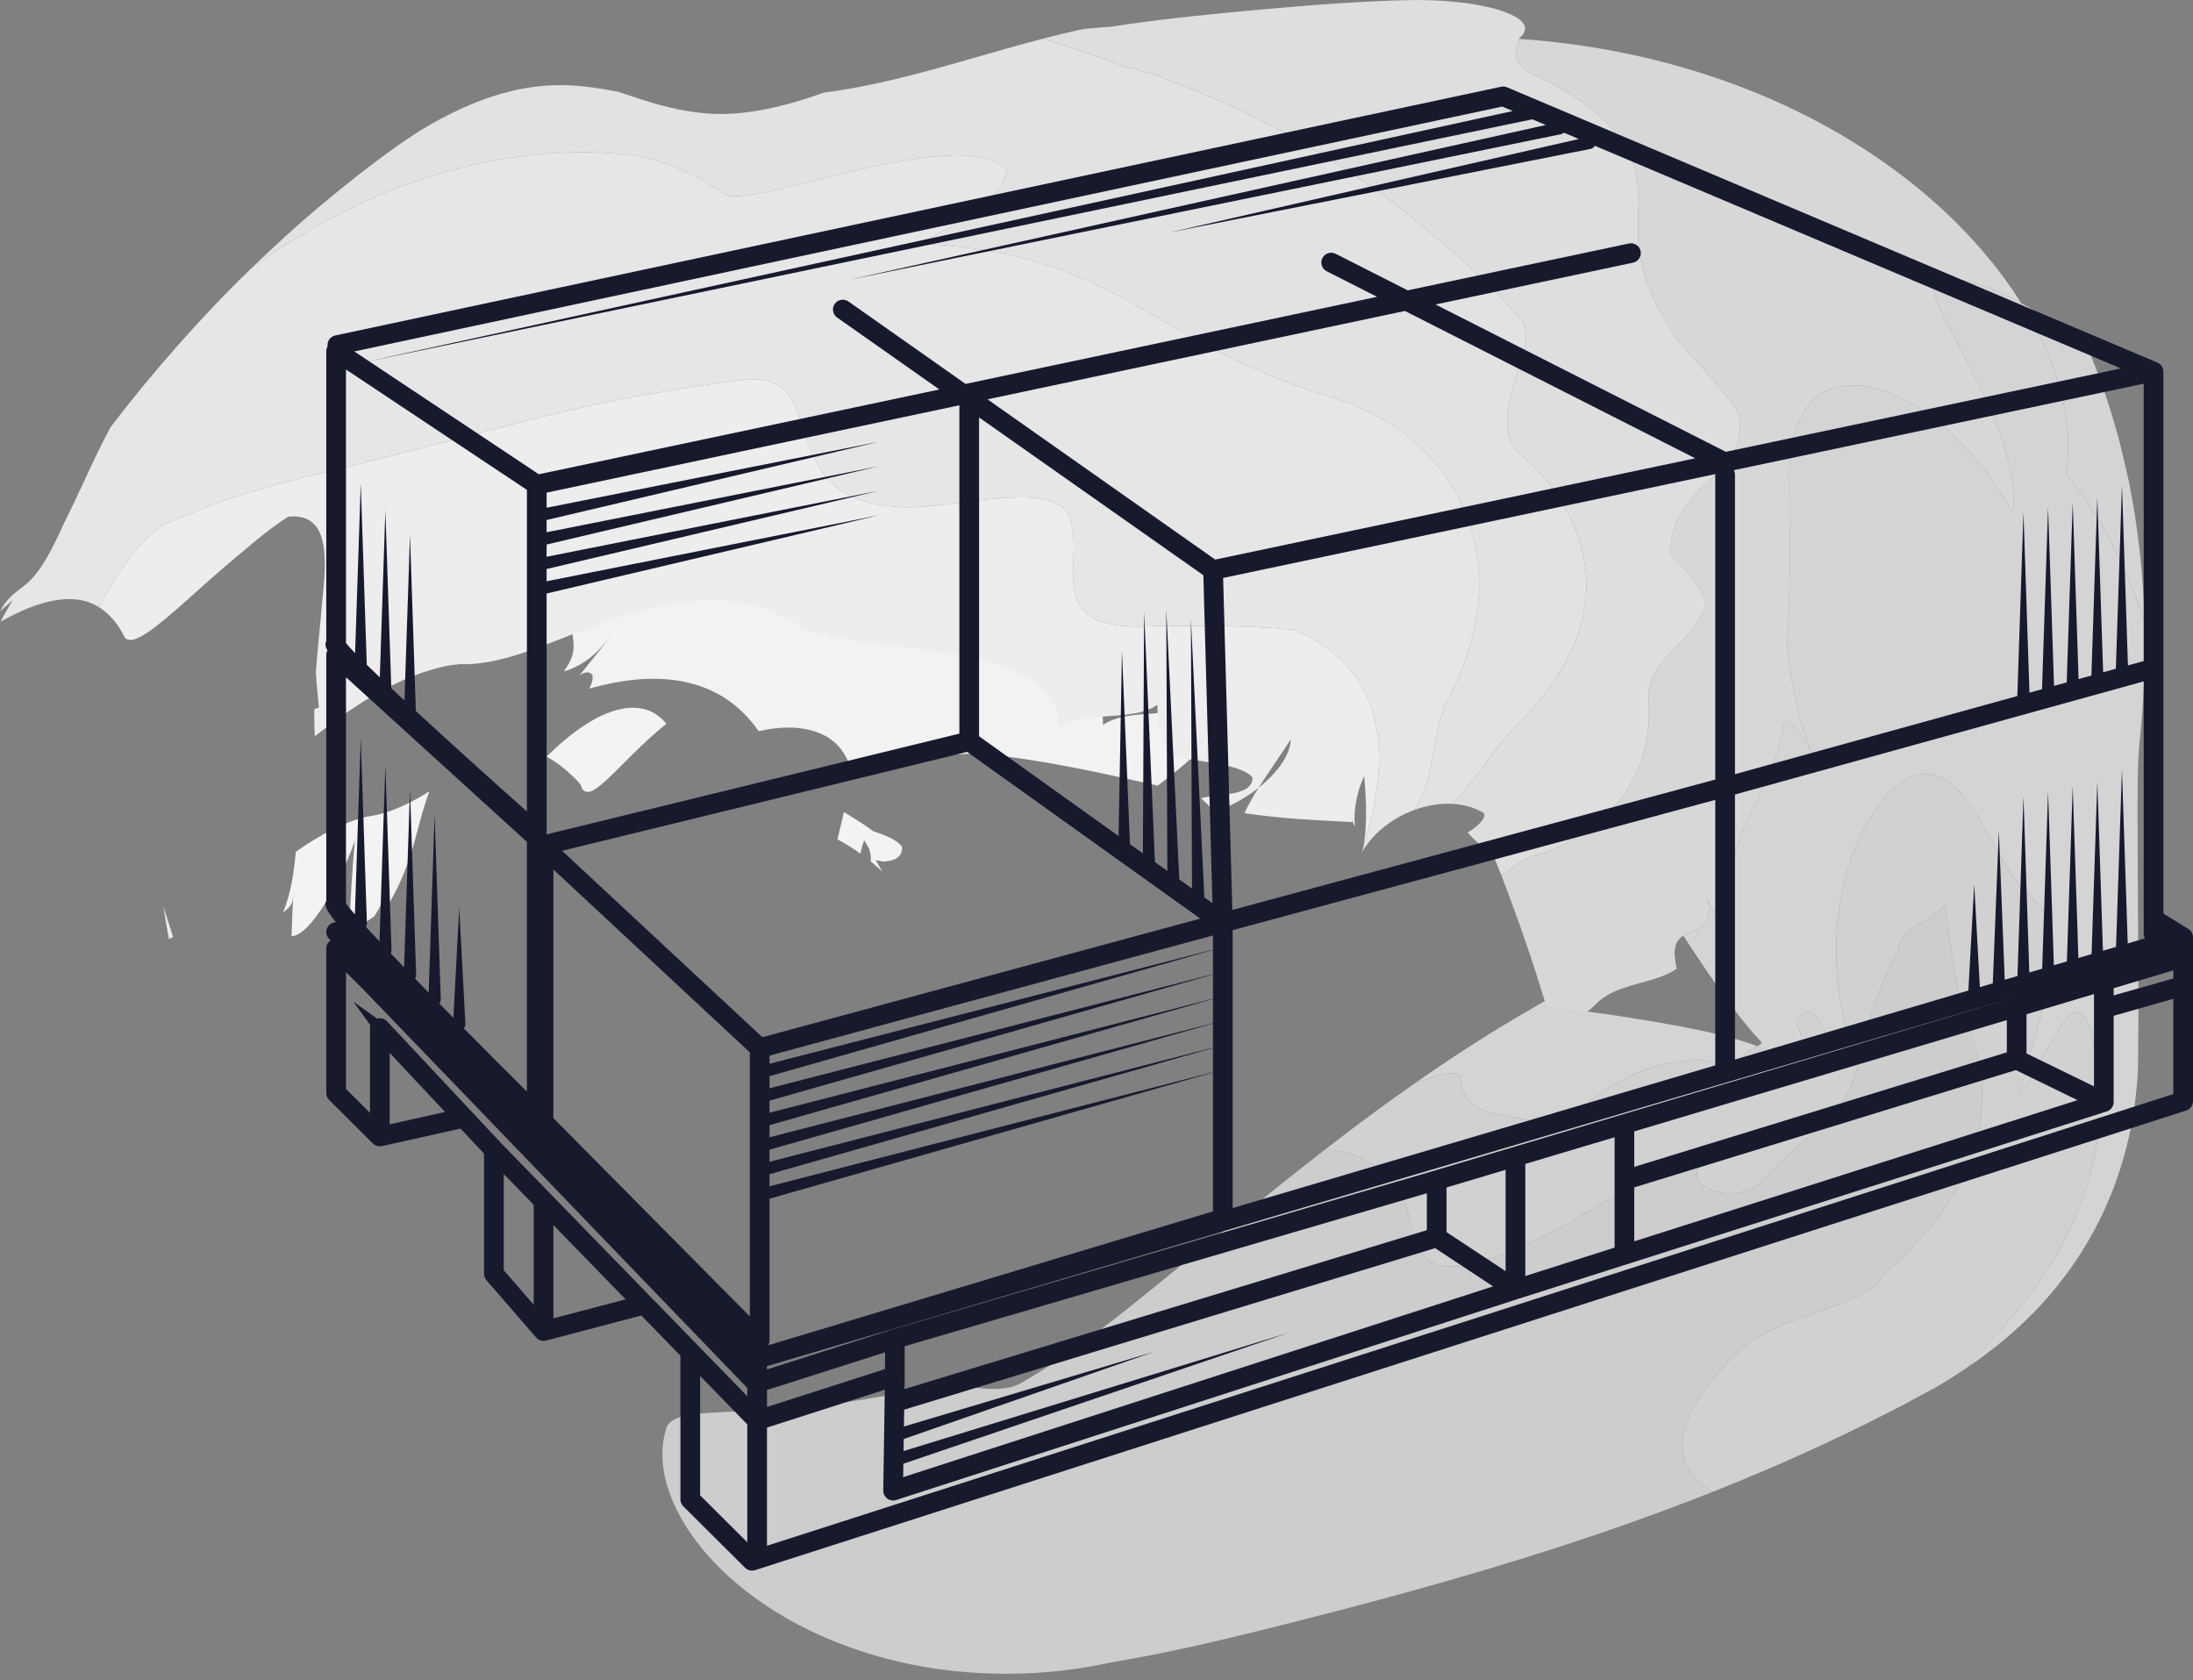<?xml version="1.0" encoding="UTF-8"?>
<svg width="218px" height="167px" viewBox="0 0 218 167" version="1.1" xmlns="http://www.w3.org/2000/svg" xmlns:xlink="http://www.w3.org/1999/xlink">
    <rect x="0" y="0" width="218" height="167" fill="#808080" stroke="none"/>
    <!-- Generator: Sketch 45.2 (43514) - http://www.bohemiancoding.com/sketch -->
    <title>Group 4</title>
    <desc>Created with Sketch.</desc>
    <defs></defs>
    <g id="Symbols" stroke="none" stroke-width="1" fill="none" fill-rule="evenodd">
        <g id="De-Kikvorsch-styleguide" transform="translate(-771, -7746)">
            <g id="Group-4" transform="translate(771, 7745)">
                <g id="Group-29" transform="translate(0, 0.798)">
                    <path d="M55.676,74.154 C55.248,74.545 54.778,74.962 54.338,75.407 C55.513,76.057 56.631,76.97 57.706,78.166 C57.873,78.844 58.229,79.029 58.724,78.858 C58.971,78.773 59.253,78.598 59.565,78.349 C59.878,78.102 60.24,77.782 60.577,77.464 C61.997,76.123 63.921,74 66.246,72.147 C65.354,71.064 64.164,70.42 62.42,70.575 C60.683,70.736 58.416,71.741 55.676,74.154" id="Fill-1" fill="#F3F3F3"></path>
                    <path d="M16.243,90.304 C16.413,91.411 16.596,92.486 16.789,93.533 C16.92,93.463 17.054,93.401 17.213,93.353 C16.879,92.33 16.556,91.307 16.243,90.304" id="Fill-3" fill="#EBEBEB"></path>
                    <path d="M38.652,90.04 C39.92,87.872 40.596,85.97 41.119,84.156 C41.643,82.343 42.007,80.614 42.696,78.855 C40.63,80.15 38.59,81.102 36.472,81.375 C34.169,81.921 31.784,83.191 29.414,84.865 C29.244,86.602 28.955,89.018 28.113,90.93 C29.102,90.119 29.103,90.121 29.184,88.529 C29.142,89.326 29.081,90.516 29.044,91.498 C29.008,92.477 28.98,93.261 28.98,93.261 C29.936,93.24 31.165,91.848 32.335,89.969 C33.5,88.088 34.612,85.722 35.276,83.741 C35.029,86.366 34.811,90.003 34.713,92.919 C35.534,92.419 36.372,91.87 37.201,91.289 C37.775,90.356 38.326,89.37 38.739,88.5 L38.652,90.04 Z" id="Fill-5" fill="#F3F3F3"></path>
                    <path d="M84.597,81.355 C84.364,81.213 84.123,81.06 83.888,80.909 C83.714,81.771 83.498,82.564 83.311,83.339 C83.291,83.432 83.269,83.53 83.247,83.629 C83.36,83.69 83.474,83.752 83.592,83.818 C84.272,84.204 84.92,84.612 85.537,85.056 C85.608,84.625 85.739,84.156 85.91,83.717 C86.061,83.978 86.217,84.25 86.392,84.552 C86.516,84.972 86.611,85.395 86.553,85.832 C86.579,85.852 86.602,85.869 86.626,85.888 C87.002,86.2 87.356,86.512 87.697,86.829 C87.474,86.435 87.265,86.067 87.064,85.714 C87.243,85.71 87.438,85.754 87.621,85.799 C87.666,85.81 87.711,85.821 87.756,85.831 L87.82,85.844 C87.842,85.848 87.908,85.838 87.949,85.834 C88.137,85.816 88.316,85.79 88.481,85.754 C88.833,85.675 89.126,85.553 89.345,85.339 C89.568,85.124 89.692,84.822 89.676,84.389 C89.448,84.052 89.074,83.776 88.602,83.538 C88.153,83.296 87.596,83.093 87.038,82.897 C86.966,82.872 86.894,82.849 86.821,82.824 C86.778,82.814 86.764,82.796 86.742,82.779 L86.677,82.73 C86.589,82.664 86.5,82.597 86.409,82.529 C86.225,82.393 86.038,82.271 85.839,82.138 C85.445,81.878 85.027,81.623 84.597,81.355" id="Fill-7" fill="#F3F3F3"></path>
                    <path d="M120.634,75.051 C119.846,73.512 119.389,71.852 119.462,69.985 C116.962,71.744 112.143,70.501 109.642,72.261 C109.825,67.497 104.416,65.8 98.219,64.803 C95.121,64.303 91.827,63.979 88.935,63.533 C87.491,63.311 86.139,63.059 84.989,62.733 C83.849,62.406 82.895,62.011 82.183,61.515 C81.253,61.015 80.259,60.606 79.219,60.279 C78.947,60.199 78.725,60.113 78.473,60.035 C78.227,59.957 77.976,59.88 77.722,59.815 C77.211,59.68 76.685,59.566 76.144,59.473 C73.982,59.103 71.589,59.065 69.169,59.326 C67.091,59.553 64.992,59.984 62.955,60.504 C60.918,61.023 58.925,61.607 57.031,62.111 C56.771,62.929 56.993,63.567 57.017,64.266 C57.042,64.968 56.908,65.753 56.047,66.945 C57.984,66.354 59.452,65.169 60.743,63.298 C60.987,62.94 61.22,62.565 61.458,62.176 C61.218,62.567 60.99,62.948 60.743,63.298 C59.817,64.678 58.77,65.843 57.598,67.357 C58.129,66.974 58.64,66.866 58.912,67.356 C58.929,67.85 58.788,68.267 58.565,68.652 C60.317,68.162 62.035,67.829 63.685,67.714 C65.345,67.609 66.913,67.701 68.375,68.05 C69.103,68.22 69.793,68.44 70.46,68.736 C71.126,69.029 71.74,69.359 72.333,69.77 C73.516,70.585 74.53,71.616 75.415,72.878 C75.84,72.789 76.269,72.719 76.682,72.644 C76.794,72.628 76.903,72.614 76.993,72.611 C78.233,72.456 79.306,72.515 80.208,72.699 C81.11,72.882 81.848,73.201 82.441,73.591 C83.631,74.387 84.264,75.514 84.638,76.82 C84.689,76.815 84.823,76.786 84.935,76.764 L85.28,76.695 C85.52,76.647 85.761,76.6 86.001,76.553 C86.516,76.456 87.032,76.359 87.546,76.263 C88.614,76.07 89.787,75.868 90.973,75.682 C93.318,75.319 95.523,75.087 97.368,75.106 C103.544,75.679 109.257,76.994 115.086,78.29 C116.598,77.14 118.062,75.977 119.283,74.748 C119.714,74.861 120.168,74.96 120.634,75.051" id="Fill-9" fill="#F2F2F2"></path>
                    <path d="M66.19,142.348 C65.842,143.49 65.749,144.792 65.96,146.243 C66.063,146.977 66.254,147.707 66.521,148.486 C66.656,148.874 66.81,149.269 66.985,149.672 C67.161,150.074 67.361,150.463 67.58,150.868 C68.018,151.677 68.542,152.513 69.156,153.319 C69.463,153.728 69.791,154.14 70.141,154.556 C70.491,154.956 70.863,155.358 71.255,155.761 C72.043,156.584 72.909,157.339 73.861,158.12 C74.335,158.5 74.828,158.861 75.341,159.23 C75.598,159.413 75.859,159.596 76.127,159.777 C76.39,159.951 76.66,160.123 76.934,160.295 C81.328,163.078 86.842,165.123 92.766,166.029 C93.503,166.135 94.252,166.236 95.004,166.316 C95.752,166.387 96.508,166.447 97.27,166.494 C98.009,166.53 98.754,166.556 99.505,166.569 C100.245,166.573 100.986,166.561 101.733,166.54 C104.696,166.437 107.608,166.063 110.375,165.456 C116.153,164.491 121.424,163.229 126.268,162.021 C128.69,161.416 130.981,160.825 133.335,160.217 C134.514,159.905 135.694,159.594 136.876,159.281 C138.066,158.956 139.257,158.632 140.451,158.306 C150.022,155.651 159.96,152.565 170.279,148.476 C167.985,147.271 166.935,145.307 167.345,142.865 C167.55,141.644 168.118,140.303 169.08,138.876 C169.56,138.153 170.138,137.402 170.817,136.634 C171.497,135.867 172.279,135.08 173.162,134.248 C174.066,133.399 175.314,132.748 176.687,132.131 C178.061,131.526 179.576,131.027 181.004,130.506 C181.721,130.252 182.417,130.006 183.069,129.761 C183.72,129.52 184.319,129.251 184.847,128.994 C185.903,128.473 186.662,127.936 186.899,127.338 C187.894,126.261 189.7,124.733 191.618,122.493 C192.575,121.37 193.546,120.075 194.399,118.601 C194.829,117.861 195.209,117.103 195.527,116.366 C195.679,116.003 195.828,115.635 195.956,115.281 C196.078,114.931 196.192,114.583 196.299,114.237 C196.698,112.882 196.894,111.67 196.985,110.602 C197.074,109.537 197.063,108.598 196.998,107.792 C196.864,106.175 196.562,104.977 196.254,104.066 C195.942,103.149 195.643,102.221 195.362,101.239 C195.078,100.244 194.819,99.212 194.578,98.083 C194.332,96.944 194.127,95.743 193.924,94.39 C193.824,93.716 193.743,93.022 193.652,92.278 C193.561,91.536 193.479,90.76 193.406,89.947 C192.68,91.018 191.585,91.564 190.629,92.162 C189.67,92.758 188.837,93.398 188.644,94.663 C187.797,96.308 187.026,98.054 186.375,99.911 C186.051,100.841 185.753,101.795 185.498,102.784 C185.24,103.768 185.025,104.841 184.723,105.978 C184.418,107.111 184.017,108.334 183.29,109.512 C182.562,110.701 181.566,111.669 180.587,112.528 C180.107,112.938 179.621,113.354 179.129,113.774 C178.658,114.174 178.191,114.584 177.724,115.014 C177.257,115.446 176.791,115.894 176.326,116.361 C175.862,116.828 175.387,117.292 174.92,117.788 C174.385,118.348 173.498,118.684 172.558,118.78 C171.613,118.867 170.621,118.729 169.879,118.385 C168.39,117.695 167.899,116.191 170.615,114.064 C168.59,114.792 166.82,115.611 165.175,116.423 C163.542,117.259 162.042,118.1 160.617,118.959 C159.908,119.395 159.202,119.802 158.512,120.223 C157.819,120.638 157.138,121.059 156.448,121.454 C155.757,121.847 155.065,122.232 154.362,122.601 C154.009,122.786 153.655,122.967 153.296,123.143 C152.935,123.314 152.57,123.479 152.2,123.642 C151.165,124.133 150.23,124.558 149.371,124.885 C148.512,125.214 147.74,125.471 147.045,125.662 C145.658,126.049 144.565,126.143 143.714,126.059 C142.009,125.885 141.232,124.912 140.746,123.631 C139.786,121.066 139.937,117.285 136.361,115.925 C135.014,114.972 133.442,114.543 131.701,114.478 C126.633,118.409 121.647,122.523 116.634,126.6 C111.661,130.655 106.891,134.584 101.461,137.693 C100.184,138.423 98.41,138.313 96.689,138.107 C96.26,138.057 95.832,138.008 95.409,137.958 C94.989,137.912 94.575,137.888 94.179,137.866 C93.782,137.849 93.398,137.86 93.031,137.91 C92.664,137.953 92.313,138.031 91.983,138.167 C89.497,138.68 86.758,139.192 83.983,139.59 C81.206,140.005 78.402,140.239 75.831,140.382 C73.261,140.531 70.939,140.544 69.192,140.763 C68.33,140.85 67.607,141.009 67.085,141.264 C66.553,141.516 66.273,141.884 66.19,142.348" id="Fill-11" fill="#CDCDCD"></path>
                    <path d="M205.372,47.309 C208.676,51.271 211.348,56.338 213.192,62.04 C213.06,57.384 212.555,52.724 211.635,48.115 C211.381,46.974 211.113,45.832 210.836,44.686 L210.622,43.827 L210.383,42.979 L209.891,41.28 C209.178,39.037 208.401,36.792 207.467,34.612 C206.412,33.82 205.289,33.059 204.204,32.322 C203.087,31.606 202.007,30.914 200.925,30.336 C202.788,33.306 204.122,36.321 204.872,39.205 C205.63,42.089 205.785,44.846 205.372,47.309" id="Fill-13" fill="#D4D4D4"></path>
                    <path d="M145.152,107.202 C145.337,109.559 146.545,110.377 148.327,110.844 C150.095,111.296 152.439,111.416 154.871,112.352 C155.272,111.976 155.67,111.619 156.064,111.279 C156.458,110.94 156.84,110.606 157.223,110.297 C157.987,109.672 158.748,109.129 159.489,108.635 C160.963,107.638 162.426,106.928 163.859,106.416 C164.579,106.165 165.307,105.983 166.032,105.849 C166.752,105.709 167.479,105.628 168.217,105.606 C169.699,105.569 171.19,105.719 172.756,106.083 C172.695,105.792 172.86,105.514 173.155,105.243 C173.301,105.107 173.486,104.972 173.682,104.84 C173.871,104.711 174.073,104.588 174.244,104.483 C174.604,104.268 174.876,104.111 175.019,103.995 C175.054,103.966 175.078,103.942 175.101,103.917 C175.113,103.896 175.135,103.872 175.133,103.855 C175.131,103.838 175.138,103.816 175.12,103.801 L175.109,103.788 C175.109,103.788 175.101,103.78 175.108,103.786 L175.168,103.848 C175.244,103.922 175.316,103.995 175.385,104.064 C175.322,104 175.321,103.999 175.392,104.072 C175.507,104.187 175.631,104.306 175.765,104.426 C176.026,104.669 176.317,104.914 176.62,105.137 C176.916,105.363 177.232,105.558 177.492,105.77 C177.622,105.877 177.736,105.992 177.813,106.128 C177.893,106.265 177.93,106.424 177.896,106.625 C177.932,106.424 177.963,106.276 177.994,106.168 C178.025,106.066 178.061,105.981 178.133,105.88 C178.22,105.756 178.305,105.631 178.389,105.509 C178.483,105.351 178.591,105.184 178.683,104.977 C179.065,104.162 179.274,103.011 178.576,102.012 C179.563,99.815 180.263,100.808 181.001,101.994 C181.371,102.591 181.749,103.216 182.176,103.522 C182.601,103.826 183.086,103.826 183.662,103.094 C182.533,98.858 182.341,94.958 182.69,91.568 C182.772,90.72 182.896,89.903 183.055,89.116 C183.198,88.332 183.379,87.574 183.592,86.859 C183.807,86.145 184.022,85.468 184.283,84.814 C184.412,84.488 184.547,84.169 184.69,83.859 C184.828,83.547 184.964,83.244 185.112,82.948 C185.404,82.356 185.72,81.798 186.054,81.276 C186.393,80.753 186.719,80.269 187.078,79.827 C187.789,78.945 188.561,78.233 189.36,77.76 C190.926,76.817 192.678,76.818 194.229,78.408 C194.934,78.996 195.588,79.772 196.177,80.666 C196.767,81.56 197.338,82.57 197.927,83.625 C198.503,84.68 199.107,85.779 199.799,86.855 C200.478,87.913 201.248,88.757 202.178,89.563 C202.411,89.762 202.618,89.986 202.802,90.23 C202.982,90.472 203.138,90.734 203.272,91.014 C203.54,91.577 203.721,92.216 203.83,92.916 C203.942,93.623 203.961,94.349 203.934,95.138 C203.919,95.53 203.89,95.933 203.849,96.344 C203.805,96.748 203.748,97.155 203.68,97.57 C203.415,99.244 202.969,100.959 202.49,102.631 C202.243,103.469 201.997,104.302 201.756,105.117 C201.626,105.585 201.49,106.122 201.327,106.768 C201.164,107.405 200.987,108.101 200.762,108.893 C200.955,108.703 201.158,108.439 201.349,108.171 C201.445,108.034 201.543,107.881 201.64,107.724 C201.733,107.578 201.827,107.423 201.92,107.257 C202.29,106.619 202.632,105.933 202.944,105.368 C203.021,105.236 203.097,105.102 203.175,104.966 C203.248,104.846 203.321,104.726 203.395,104.604 C203.54,104.361 203.687,104.115 203.831,103.872 C204.12,103.386 204.402,102.91 204.68,102.486 C205.788,100.748 206.825,99.823 207.838,102.458 C207.963,103.08 208.093,103.689 208.23,104.315 C208.299,104.627 208.369,104.939 208.44,105.252 C208.475,105.412 208.513,105.553 208.545,105.747 L208.595,106.02 L208.64,106.336 C208.758,107.195 208.842,108.34 208.813,109.788 C208.782,111.234 208.629,113.016 208.207,115.08 C207.786,117.141 207.074,119.506 205.956,121.943 C205.815,122.248 205.681,122.543 205.527,122.851 C205.371,123.16 205.213,123.466 205.052,123.77 C204.73,124.378 204.387,124.972 204.031,125.554 L203.764,125.988 L203.501,126.398 C203.325,126.672 203.146,126.942 202.966,127.208 C202.614,127.725 202.26,128.22 201.907,128.697 C200.512,130.572 199.225,132.03 198.162,133.217 C197.095,134.404 196.242,135.326 195.591,136.101 C196.398,135.554 197.353,134.878 198.444,134.012 C199.533,133.145 200.76,132.087 202.064,130.763 C203.37,129.436 204.75,127.836 206.051,125.965 C207.345,124.103 208.424,122.159 209.25,120.335 C210.067,118.527 210.66,116.825 211.101,115.285 C211.205,114.914 211.305,114.542 211.401,114.169 C211.491,113.81 211.567,113.476 211.646,113.129 C211.728,112.771 211.787,112.468 211.85,112.149 C211.911,111.834 211.973,111.508 212.017,111.232 C212.222,110.037 212.33,109.063 212.408,108.223 L212.436,107.913 L212.458,107.624 L212.495,107.083 C212.511,106.775 212.528,106.446 212.533,106.212 L212.539,106.021 L212.541,105.858 L212.545,105.535 L212.551,104.891 C212.555,104.462 212.558,104.033 212.561,103.606 C212.565,102.725 212.569,101.848 212.573,100.977 C212.573,100.081 212.573,99.191 212.573,98.311 C212.57,97.405 212.568,96.512 212.564,95.63 C212.541,91.647 212.52,87.897 212.501,84.604 L212.501,83.131 C212.496,82.65 212.492,82.177 212.488,81.715 C212.483,80.788 212.485,79.901 212.498,79.054 C212.496,77.364 212.535,75.839 212.641,74.502 C212.839,72.439 213.05,70.36 213.118,68.288 C213.138,67.767 213.159,67.247 213.181,66.727 L213.208,65.946 L213.211,65.167 C213.213,64.129 213.206,63.086 213.192,62.041 C211.347,56.338 208.676,51.271 205.373,47.31 C205.785,44.847 205.63,42.089 204.872,39.206 C204.122,36.321 202.789,33.306 200.925,30.337 C199.623,29.608 198.344,29.023 197.197,28.607 C196.043,28.198 194.997,27.978 194.147,27.981 C193.216,27.782 192.654,27.902 192.399,28.238 C192.139,28.579 192.19,29.132 192.424,29.878 C192.905,31.359 194.188,33.543 195.521,36.081 C196.854,38.619 198.225,41.52 199.096,44.245 C199.328,44.918 199.5,45.595 199.664,46.236 C199.743,46.559 199.818,46.872 199.881,47.181 C199.939,47.492 199.99,47.795 200.033,48.09 C200.116,48.68 200.177,49.23 200.183,49.742 C200.185,50.258 200.151,50.728 200.075,51.143 C199.729,50.525 199.392,49.927 199.016,49.368 C198.646,48.807 198.299,48.258 197.915,47.751 C197.537,47.24 197.167,46.749 196.793,46.284 C196.409,45.823 196.028,45.383 195.654,44.966 C194.124,43.307 192.623,42.009 191.176,41.045 C190.815,40.802 190.465,40.576 190.118,40.37 C189.764,40.169 189.419,39.984 189.083,39.816 C188.746,39.648 188.417,39.495 188.096,39.359 C187.769,39.228 187.45,39.113 187.14,39.013 C185.908,38.605 184.78,38.464 183.798,38.513 C182.82,38.56 181.961,38.822 181.24,39.233 C180.519,39.646 179.93,40.216 179.459,40.909 C178.52,42.292 178.039,44.176 177.885,46.35 C177.873,47.064 177.878,47.755 177.877,48.45 C177.87,49.149 177.876,49.834 177.886,50.52 C177.883,51.217 177.897,51.904 177.911,52.597 C177.915,52.943 177.92,53.292 177.924,53.65 C177.93,54.001 177.944,54.351 177.932,54.72 C177.911,56.179 177.92,57.664 177.874,59.242 C177.87,60.023 177.824,60.838 177.799,61.662 C177.748,62.479 177.694,63.331 177.638,64.226 C177.697,64.647 177.722,65.098 177.777,65.553 C177.829,66.008 177.894,66.474 177.975,66.944 C178.052,67.414 178.108,67.902 178.2,68.385 C178.243,68.627 178.291,68.87 178.343,69.113 C178.397,69.356 178.453,69.599 178.497,69.846 C178.683,70.83 178.982,71.806 179.268,72.776 C179.42,73.26 179.603,73.737 179.797,74.208 C179.977,74.682 180.181,75.148 180.413,75.605 C180.259,75.3 180.027,74.846 179.759,74.362 C179.487,73.878 179.144,73.369 178.826,72.937 C178.194,72.07 177.526,71.541 177.299,72.084 C177.175,73.037 176.956,73.929 176.73,74.761 C176.474,75.597 176.172,76.379 175.871,77.12 C175.228,78.607 174.535,79.933 173.907,81.25 C173.608,81.906 173.304,82.561 173.056,83.234 C172.929,83.57 172.826,83.911 172.715,84.259 C172.605,84.607 172.51,84.963 172.433,85.329 C172.394,85.512 172.361,85.698 172.331,85.887 C172.318,85.981 172.303,86.077 172.289,86.173 C172.274,86.28 172.26,86.388 172.245,86.495 C172.218,86.708 172.193,86.953 172.175,87.201 C172.155,87.447 172.141,87.699 172.132,87.956 C172.118,88.466 172.102,89.015 172.114,89.586 C172.121,90.16 172.163,90.75 172.206,91.388 C171.658,91.16 171.201,91.28 170.789,91.111 C170.382,90.94 170.005,90.494 169.618,89.156 C169.813,89.823 169.89,90.357 169.88,90.784 C169.865,91.217 169.759,91.55 169.599,91.808 C169.279,92.324 168.731,92.551 168.182,92.777 C167.635,93.002 167.088,93.226 166.758,93.747 C166.594,94.006 166.487,94.337 166.464,94.778 C166.441,95.217 166.503,95.765 166.666,96.483 C164.991,97.643 162.614,97.818 160.618,98.69 C160.12,98.907 159.646,99.165 159.213,99.488 C158.782,99.797 158.384,100.273 158.075,100.517 C157.996,100.597 157.927,100.624 157.86,100.666 L157.812,100.697 C157.796,100.703 157.782,100.702 157.767,100.705 C157.74,100.709 157.713,100.714 157.684,100.718 L157.675,100.72 L157.673,100.721 C157.678,100.721 157.647,100.717 157.716,100.727 L157.998,100.769 C158.248,100.803 158.498,100.837 158.75,100.872 C159.239,100.942 159.731,101.013 160.23,101.085 C160.727,101.163 161.23,101.24 161.738,101.319 C161.991,101.361 162.246,101.402 162.501,101.444 L162.882,101.508 L163.153,101.548 C163.877,101.659 164.616,101.782 165.368,101.919 C165.998,102.034 166.64,102.152 167.296,102.271 C167.585,102.329 167.877,102.388 168.172,102.446 C168.319,102.477 168.467,102.509 168.616,102.541 C168.737,102.565 168.859,102.591 168.982,102.615 C169.446,102.708 169.917,102.812 170.397,102.931 L170.577,102.975 L170.726,103.009 C170.822,103.032 170.919,103.054 171.016,103.076 C171.209,103.122 171.404,103.172 171.601,103.223 C171.948,103.319 172.302,103.415 172.663,103.515 C173.986,103.897 174.95,104.268 175.631,104.589 C175.716,104.626 175.799,104.665 175.883,104.707 C175.962,104.749 176.04,104.791 176.117,104.832 C176.178,104.863 176.238,104.895 176.298,104.93 C176.353,104.964 176.407,104.996 176.461,105.029 C176.501,105.053 176.542,105.078 176.581,105.105 L176.641,105.146 L176.696,105.184 L176.656,105.158 C176.604,105.122 176.553,105.085 176.506,105.049 C176.449,105.005 176.393,104.962 176.337,104.919 C175.861,104.542 175.213,103.944 174.356,102.971 C173.928,102.483 173.438,101.895 172.867,101.162 C172.719,100.967 172.57,100.774 172.423,100.582 C172.257,100.366 172.095,100.15 171.937,99.933 C171.762,99.692 171.589,99.454 171.416,99.216 C171.216,98.943 171.019,98.668 170.826,98.393 C170.619,98.095 170.412,97.797 170.208,97.5 C169.956,97.142 169.708,96.783 169.465,96.423 C168.883,95.548 168.305,94.68 167.732,93.819 C166.952,92.609 166.177,91.41 165.407,90.216 L165.06,89.671 L164.899,89.416 L164.899,89.414 L164.896,89.407 C164.899,89.399 164.881,89.403 164.872,89.403 C164.869,89.439 164.881,89.467 164.865,89.511 L164.813,89.645 C164.748,89.751 164.684,89.858 164.57,89.988 C164.364,90.236 164.157,90.486 163.948,90.738 C163.527,91.236 163.095,91.734 162.648,92.232 C162.201,92.73 161.718,93.206 161.233,93.691 C160.742,94.171 160.247,94.66 159.715,95.128 C159.182,95.595 158.632,96.059 158.066,96.519 C157.782,96.749 157.497,96.981 157.201,97.206 C156.902,97.428 156.599,97.65 156.291,97.871 C155.675,98.311 155.043,98.751 154.385,99.179 C153.717,99.6 153.031,100.014 152.323,100.424 C148.227,102.768 144.335,105.291 140.533,107.956 C142.652,107.13 144.485,106.451 145.152,107.202" id="Fill-15" fill="#D4D4D4"></path>
                    <path d="M136.361,115.925 C139.938,117.284 139.786,121.067 140.746,123.631 C141.232,124.913 142.009,125.886 143.714,126.059 C144.565,126.143 145.658,126.049 147.046,125.661 C147.74,125.471 148.513,125.215 149.371,124.885 C150.23,124.557 151.165,124.133 152.2,123.641 C152.57,123.48 152.935,123.314 153.296,123.143 C153.656,122.968 154.01,122.786 154.361,122.602 C155.065,122.231 155.758,121.847 156.449,121.454 C157.139,121.059 157.819,120.638 158.512,120.223 C159.201,119.803 159.909,119.396 160.618,118.959 C162.041,118.1 163.543,117.26 165.174,116.423 C166.82,115.611 168.59,114.791 170.615,114.065 C167.899,116.191 168.39,117.695 169.879,118.385 C170.622,118.729 171.613,118.866 172.558,118.78 C173.498,118.685 174.384,118.349 174.92,117.787 C175.388,117.292 175.862,116.828 176.327,116.36 C176.791,115.894 177.257,115.445 177.724,115.015 C178.191,114.583 178.658,114.175 179.129,113.773 C179.621,113.354 180.107,112.938 180.588,112.528 C181.566,111.669 182.562,110.701 183.29,109.512 C184.017,108.334 184.417,107.111 184.722,105.979 C185.025,104.841 185.239,103.768 185.498,102.785 C185.752,101.796 186.051,100.842 186.374,99.911 C187.026,98.053 187.797,96.308 188.645,94.664 C188.836,93.397 189.671,92.759 190.629,92.162 C191.585,91.565 192.679,91.018 193.405,89.947 C193.478,90.761 193.561,91.536 193.652,92.278 C193.742,93.021 193.825,93.716 193.925,94.391 C194.127,95.743 194.332,96.945 194.578,98.083 C194.819,99.212 195.078,100.244 195.362,101.239 C195.643,102.221 195.942,103.149 196.253,104.066 C196.562,104.976 196.865,106.175 196.998,107.791 C197.064,108.599 197.074,109.537 196.985,110.603 C196.893,111.669 196.697,112.882 196.299,114.237 C196.193,114.582 196.078,114.931 195.957,115.281 C195.828,115.635 195.679,116.003 195.527,116.365 C195.208,117.102 194.83,117.861 194.399,118.601 C193.545,120.074 192.576,121.371 191.619,122.494 C189.7,124.733 187.894,126.262 186.899,127.337 C186.661,127.937 185.902,128.473 184.847,128.994 C184.318,129.251 183.72,129.52 183.068,129.762 C182.418,130.007 181.72,130.252 181.005,130.507 C179.576,131.028 178.062,131.527 176.687,132.131 C175.315,132.748 174.066,133.399 173.162,134.248 C172.279,135.08 171.497,135.867 170.818,136.634 C170.138,137.402 169.561,138.153 169.08,138.876 C168.118,140.304 167.549,141.643 167.345,142.864 C166.936,145.307 167.985,147.271 170.279,148.476 C171.194,148.108 172.111,147.739 173.031,147.369 C173.952,146.979 174.875,146.588 175.8,146.196 C176.262,145.998 176.726,145.8 177.189,145.602 C177.654,145.393 178.117,145.185 178.583,144.976 C179.513,144.555 180.446,144.14 181.381,143.706 C183.249,142.811 185.13,141.935 187.014,140.957 C187.955,140.472 188.904,140.008 189.848,139.493 C190.792,138.982 191.738,138.469 192.689,137.953 C193.3,137.585 194.14,137.077 195.591,136.1 C196.243,135.326 197.095,134.404 198.162,133.217 C199.224,132.03 200.512,130.572 201.907,128.698 C202.261,128.221 202.614,127.726 202.965,127.209 C203.146,126.942 203.325,126.672 203.501,126.399 L203.764,125.989 L204.032,125.555 C204.386,124.972 204.73,124.378 205.051,123.77 C205.213,123.466 205.372,123.16 205.526,122.851 C205.681,122.543 205.816,122.248 205.957,121.943 C207.074,119.507 207.786,117.141 208.207,115.081 C208.629,113.017 208.782,111.234 208.813,109.788 C208.842,108.34 208.757,107.195 208.641,106.336 L208.596,106.019 L208.545,105.747 C208.513,105.553 208.475,105.411 208.439,105.252 C208.369,104.939 208.299,104.626 208.229,104.316 C208.092,103.689 207.963,103.08 207.838,102.458 C206.825,99.824 205.788,100.749 204.68,102.486 C204.402,102.911 204.119,103.386 203.832,103.872 C203.687,104.115 203.541,104.361 203.396,104.604 C203.321,104.726 203.247,104.847 203.174,104.966 C203.097,105.102 203.02,105.236 202.945,105.369 C202.633,105.933 202.289,106.619 201.92,107.257 C201.826,107.422 201.733,107.578 201.639,107.724 C201.543,107.881 201.445,108.034 201.348,108.172 C201.158,108.438 200.955,108.703 200.762,108.893 C200.986,108.101 201.163,107.406 201.326,106.767 C201.489,106.121 201.625,105.585 201.756,105.117 C201.997,104.302 202.243,103.469 202.491,102.632 C202.969,100.958 203.414,99.244 203.68,97.57 C203.747,97.154 203.805,96.748 203.849,96.343 C203.89,95.932 203.919,95.53 203.933,95.138 C203.96,94.349 203.941,93.622 203.83,92.916 C203.721,92.216 203.541,91.577 203.272,91.014 C203.137,90.733 202.983,90.472 202.801,90.231 C202.618,89.985 202.411,89.762 202.179,89.563 C201.248,88.757 200.478,87.913 199.799,86.854 C199.107,85.779 198.502,84.679 197.928,83.625 C197.338,82.57 196.767,81.56 196.178,80.666 C195.589,79.772 194.934,78.996 194.229,78.408 C192.678,76.818 190.925,76.818 189.359,77.76 C188.56,78.233 187.789,78.944 187.078,79.827 C186.719,80.269 186.392,80.753 186.055,81.276 C185.72,81.797 185.404,82.357 185.112,82.947 C184.965,83.244 184.827,83.547 184.689,83.859 C184.548,84.17 184.412,84.488 184.283,84.815 C184.022,85.467 183.807,86.145 183.592,86.858 C183.379,87.574 183.198,88.332 183.054,89.116 C182.895,89.903 182.772,90.721 182.691,91.568 C182.341,94.958 182.533,98.857 183.663,103.094 C183.086,103.826 182.601,103.826 182.176,103.522 C181.75,103.216 181.37,102.591 181.001,101.994 C180.262,100.808 179.562,99.816 178.576,102.012 C179.274,103.012 179.066,104.162 178.683,104.977 C178.59,105.184 178.483,105.351 178.389,105.509 C178.304,105.631 178.219,105.755 178.134,105.881 C178.061,105.981 178.025,106.067 177.995,106.169 C177.963,106.276 177.932,106.424 177.896,106.625 C177.93,106.424 177.893,106.264 177.813,106.128 C177.736,105.992 177.622,105.877 177.491,105.771 C177.232,105.559 176.916,105.363 176.619,105.137 C176.316,104.914 176.026,104.669 175.765,104.426 C175.63,104.307 175.507,104.186 175.392,104.072 C175.32,103.999 175.322,104 175.385,104.065 C175.315,103.995 175.243,103.923 175.169,103.848 L175.107,103.786 C175.102,103.78 175.109,103.788 175.109,103.788 L175.12,103.801 C175.138,103.815 175.13,103.838 175.133,103.854 C175.134,103.872 175.113,103.897 175.102,103.917 C175.078,103.942 175.055,103.967 175.02,103.995 C174.875,104.111 174.605,104.268 174.244,104.484 C174.073,104.588 173.871,104.711 173.683,104.84 C173.485,104.971 173.302,105.107 173.155,105.242 C172.859,105.514 172.695,105.793 172.755,106.083 C171.19,105.718 169.699,105.569 168.217,105.606 C167.48,105.629 166.752,105.709 166.032,105.85 C165.306,105.983 164.579,106.165 163.859,106.417 C162.426,106.928 160.963,107.638 159.488,108.635 C158.748,109.129 157.987,109.672 157.224,110.297 C156.84,110.607 156.458,110.94 156.064,111.28 C155.67,111.62 155.273,111.976 154.871,112.352 C152.439,111.417 150.095,111.295 148.327,110.844 C146.545,110.377 145.337,109.559 145.151,107.202 C144.485,106.452 142.651,107.13 140.532,107.956 C139.782,108.489 139.037,109.018 138.296,109.545 C137.551,110.077 136.82,110.622 136.083,111.165 C134.604,112.246 133.156,113.362 131.702,114.479 C133.442,114.543 135.013,114.971 136.361,115.925" id="Fill-17" fill="#D1D1D1"></path>
                    <path d="M175.63,104.589 C174.95,104.268 173.986,103.897 172.664,103.515 C172.302,103.416 171.948,103.319 171.601,103.223 C171.404,103.172 171.209,103.122 171.016,103.077 C170.919,103.054 170.822,103.032 170.726,103.009 L170.577,102.975 L170.398,102.931 C169.918,102.812 169.446,102.708 168.982,102.615 C168.859,102.591 168.737,102.566 168.616,102.541 C168.468,102.509 168.319,102.477 168.172,102.446 C167.877,102.387 167.585,102.329 167.296,102.271 C166.641,102.152 165.998,102.033 165.368,101.919 C164.616,101.782 163.878,101.659 163.153,101.548 L162.881,101.507 L162.502,101.445 C162.246,101.402 161.991,101.361 161.737,101.319 C161.23,101.241 160.728,101.163 160.229,101.085 C159.732,101.013 159.239,100.942 158.75,100.872 C158.499,100.837 158.248,100.803 157.999,100.769 L157.716,100.727 C157.647,100.717 157.678,100.721 157.672,100.72 L157.675,100.72 L157.685,100.718 C157.713,100.714 157.74,100.709 157.767,100.705 C157.781,100.702 157.796,100.703 157.812,100.698 L157.86,100.666 C157.926,100.624 157.996,100.597 158.075,100.517 C158.384,100.273 158.783,99.797 159.213,99.488 C159.646,99.164 160.12,98.907 160.618,98.691 C162.613,97.818 164.991,97.643 166.665,96.484 C166.503,95.764 166.441,95.217 166.464,94.778 C166.487,94.337 166.594,94.006 166.758,93.747 C167.087,93.226 167.635,93.002 168.182,92.778 C168.731,92.551 169.279,92.324 169.599,91.808 C169.759,91.55 169.865,91.217 169.88,90.784 C169.889,90.357 169.812,89.824 169.619,89.156 C170.005,90.494 170.383,90.94 170.79,91.111 C171.201,91.28 171.658,91.16 172.206,91.388 C172.163,90.75 172.122,90.161 172.114,89.586 C172.102,89.015 172.118,88.465 172.132,87.956 C172.141,87.699 172.156,87.447 172.174,87.201 C172.194,86.953 172.218,86.708 172.245,86.495 C172.26,86.387 172.275,86.28 172.289,86.173 C172.304,86.077 172.318,85.982 172.332,85.887 C172.36,85.698 172.395,85.512 172.433,85.329 C172.51,84.964 172.605,84.607 172.714,84.259 C172.826,83.912 172.929,83.571 173.056,83.234 C173.305,82.561 173.608,81.907 173.907,81.25 C174.535,79.934 175.228,78.606 175.871,77.12 C176.172,76.378 176.474,75.597 176.729,74.761 C176.956,73.929 177.175,73.037 177.299,72.085 C177.527,71.541 178.195,72.07 178.826,72.937 C179.144,73.369 179.487,73.878 179.759,74.362 C180.027,74.846 180.258,75.3 180.413,75.605 C180.181,75.148 179.976,74.682 179.797,74.208 C179.603,73.737 179.421,73.26 179.268,72.776 C178.982,71.806 178.682,70.83 178.496,69.846 C178.453,69.599 178.397,69.356 178.343,69.113 C178.291,68.87 178.243,68.627 178.2,68.385 C178.108,67.902 178.052,67.414 177.975,66.944 C177.894,66.474 177.828,66.008 177.777,65.553 C177.722,65.098 177.697,64.647 177.638,64.226 C177.695,63.331 177.748,62.478 177.799,61.662 C177.824,60.838 177.869,60.023 177.874,59.242 C177.92,57.664 177.91,56.18 177.932,54.721 C177.944,54.351 177.931,54.001 177.923,53.65 C177.919,53.293 177.915,52.942 177.911,52.597 C177.896,51.903 177.883,51.217 177.886,50.52 C177.876,49.834 177.869,49.149 177.877,48.45 C177.878,47.756 177.873,47.064 177.885,46.35 C178.039,44.176 178.52,42.292 179.459,40.909 C179.93,40.216 180.52,39.646 181.24,39.233 C181.961,38.821 182.819,38.56 183.798,38.513 C184.78,38.463 185.908,38.605 187.14,39.013 C187.45,39.113 187.769,39.228 188.097,39.36 C188.417,39.495 188.746,39.648 189.082,39.816 C189.419,39.984 189.764,40.169 190.118,40.37 C190.465,40.576 190.815,40.802 191.176,41.045 C192.623,42.01 194.125,43.307 195.654,44.966 C196.029,45.383 196.408,45.823 196.793,46.284 C197.166,46.749 197.537,47.24 197.915,47.751 C198.3,48.258 198.646,48.808 199.016,49.368 C199.392,49.927 199.729,50.525 200.076,51.143 C200.15,50.727 200.185,50.258 200.184,49.742 C200.177,49.23 200.117,48.68 200.033,48.09 C199.99,47.795 199.939,47.492 199.882,47.181 C199.818,46.872 199.743,46.558 199.664,46.236 C199.5,45.594 199.328,44.918 199.096,44.245 C198.225,41.52 196.854,38.619 195.521,36.081 C194.187,33.543 192.905,31.359 192.424,29.879 C192.19,29.133 192.139,28.579 192.399,28.238 C192.654,27.902 193.215,27.782 194.146,27.981 C194.997,27.979 196.044,28.197 197.198,28.607 C198.345,29.023 199.623,29.609 200.925,30.337 C200.641,29.886 200.349,29.435 200.045,28.984 C199.733,28.539 199.413,28.094 199.084,27.649 C198.435,26.75 197.707,25.89 196.969,25.011 C195.456,23.291 193.8,21.594 191.968,20.015 C191.74,19.817 191.512,19.618 191.282,19.417 C191.047,19.226 190.812,19.033 190.575,18.838 C190.1,18.455 189.623,18.069 189.134,17.693 C188.145,16.958 187.147,16.216 186.098,15.531 C185.063,14.828 183.985,14.176 182.899,13.528 C182.354,13.209 181.797,12.905 181.242,12.599 L180.405,12.145 L179.554,11.712 C175.02,9.404 170.18,7.628 165.348,6.376 C162.933,5.74 160.511,5.265 158.133,4.872 C156.939,4.697 155.761,4.516 154.588,4.396 C153.421,4.253 152.262,4.16 151.122,4.07 C150.681,4.828 150.553,5.552 150.85,6.204 C150.998,6.531 151.253,6.839 151.628,7.125 C152.003,7.413 152.5,7.671 153.13,7.933 C153.721,8.217 154.276,8.495 154.797,8.777 C155.315,9.068 155.799,9.358 156.252,9.642 C156.707,9.923 157.127,10.213 157.517,10.506 C157.908,10.795 158.269,11.079 158.605,11.361 C159.94,12.507 160.853,13.59 161.478,14.64 C161.791,15.163 162.036,15.664 162.225,16.159 C162.413,16.659 162.547,17.144 162.644,17.618 C162.836,18.57 162.878,19.479 162.877,20.383 C162.862,22.209 162.709,23.985 163.085,26.008 C163.267,27.027 163.592,28.075 164.087,29.259 C164.335,29.847 164.639,30.444 164.98,31.099 C165.324,31.75 165.729,32.414 166.172,33.145 C166.904,34.281 168.55,35.983 169.978,37.623 C170.157,37.827 170.334,38.03 170.508,38.228 C170.676,38.431 170.841,38.631 171.002,38.826 C171.318,39.218 171.623,39.573 171.871,39.921 C172.374,40.609 172.746,41.142 172.848,41.464 C172.986,42.319 172.973,43.05 172.851,43.695 C172.723,44.347 172.491,44.905 172.194,45.409 C171.623,46.386 170.691,47.25 169.803,48.09 C168.907,48.932 168.022,49.785 167.349,50.822 C167.011,51.34 166.726,51.903 166.512,52.526 C166.296,53.151 166.138,53.85 166.07,54.618 C165.801,54.772 165.978,55.105 166.35,55.57 C166.734,56.023 167.31,56.616 167.87,57.261 C168.429,57.907 168.955,58.618 169.263,59.262 C169.554,59.919 169.653,60.485 169.328,60.874 C168.944,61.818 168.359,62.603 167.716,63.332 C167.068,64.064 166.373,64.735 165.762,65.419 C165.457,65.761 165.174,66.104 164.923,66.459 C164.669,66.816 164.45,67.182 164.28,67.566 C164.196,67.757 164.124,67.952 164.067,68.153 C164.003,68.356 163.954,68.564 163.921,68.779 C163.887,68.994 163.87,69.214 163.868,69.442 C163.858,69.675 163.866,69.915 163.892,70.164 C164.067,72.951 163.473,75.341 162.541,77.277 C161.611,79.219 160.295,80.731 158.875,81.919 C157.427,83.11 155.851,83.986 154.213,84.664 C153.383,85.006 152.568,85.283 151.754,85.547 C151.545,85.658 151.336,85.769 151.125,85.88 C150.915,86.025 150.705,86.17 150.493,86.316 C150.08,86.603 149.664,86.892 149.239,87.187 C150.475,90.406 151.779,94 153.012,97.94 C153.329,98.854 153.594,100.236 154.004,100.203 L155.553,100.415 L157.326,100.669 L159.863,101.031 C160.62,101.142 161.378,101.26 162.135,101.384 L163.946,101.674 C166.244,102.063 167.782,102.356 169.126,102.644 C169.429,102.706 169.732,102.772 170.035,102.843 L170.872,103.042 C171.112,103.098 171.352,103.157 171.591,103.221 L171.95,103.319 L172.122,103.368 L172.267,103.405 C172.459,103.455 172.651,103.51 172.843,103.568 L173.131,103.656 L173.275,103.704 L173.394,103.739 C173.549,103.785 173.704,103.834 173.859,103.888 L174.308,104.048 C175.398,104.442 176.047,104.779 176.432,105.013 C176.471,105.035 176.511,105.058 176.551,105.084 L176.61,105.124 L176.698,105.186 C176.645,105.15 176.593,105.115 176.543,105.078 L176.38,104.952 C176.245,104.85 176.147,104.761 175.975,104.617 C175.898,104.55 175.824,104.482 175.752,104.412 C175.659,104.33 175.567,104.244 175.479,104.158 C175.323,103.999 175.08,103.767 174.883,103.55 L174.531,103.169 C174.408,103.032 174.292,102.898 174.17,102.753 C174.022,102.586 173.878,102.418 173.737,102.247 L173.282,101.686 C173.11,101.476 172.942,101.262 172.778,101.045 L172.195,100.282 L171.893,99.873 L171.583,99.443 C171.326,99.097 171.074,98.746 170.826,98.393 L169.986,97.184 C169.662,96.716 169.342,96.245 169.028,95.769 C168.618,95.153 168.208,94.536 167.797,93.919 C167.34,93.212 166.883,92.505 166.425,91.795 L165.475,90.322 L165.004,89.583 L164.887,89.398 C164.874,89.376 164.834,89.314 164.844,89.329 L164.845,89.331 L164.851,89.337 L164.871,89.364 L164.872,89.403 C164.881,89.403 164.899,89.399 164.897,89.407 L164.898,89.415 L164.899,89.416 L165.06,89.671 L165.407,90.216 C166.177,91.41 166.951,92.61 167.732,93.819 C168.305,94.681 168.883,95.548 169.466,96.423 C169.708,96.783 169.956,97.142 170.207,97.501 C170.413,97.797 170.619,98.094 170.827,98.393 C171.019,98.668 171.215,98.943 171.415,99.216 C171.588,99.454 171.762,99.692 171.937,99.933 C172.095,100.15 172.257,100.366 172.423,100.582 C172.57,100.773 172.719,100.968 172.868,101.162 C173.438,101.895 173.927,102.483 174.356,102.971 C175.213,103.943 175.861,104.542 176.337,104.919 C176.393,104.962 176.449,105.005 176.506,105.049 C176.554,105.085 176.604,105.122 176.656,105.158 L176.696,105.184 L176.642,105.146 L176.582,105.105 C176.542,105.078 176.502,105.053 176.461,105.029 C176.407,104.996 176.352,104.964 176.298,104.93 C176.238,104.895 176.178,104.863 176.117,104.832 C176.039,104.791 175.961,104.749 175.883,104.708 C175.799,104.665 175.716,104.626 175.63,104.589" id="Fill-19" fill="#D7D7D7"></path>
                    <path d="M39.979,14.365 C37.115,16.372 34.479,18.448 31.999,20.529 C29.511,22.605 27.206,24.723 25.011,26.844 C31.986,21.8 38.626,18.872 44.393,17.26 C45.262,17.022 46.111,16.805 46.942,16.609 C47.773,16.413 48.594,16.253 49.393,16.103 C50.998,15.819 52.536,15.619 54.013,15.499 C56.965,15.256 59.66,15.306 62.125,15.541 C62.433,15.573 62.737,15.605 63.039,15.638 C63.336,15.674 63.662,15.702 63.87,15.773 C64.34,15.896 64.799,16.026 65.249,16.162 C66.121,16.449 66.967,16.756 67.74,17.103 C68.136,17.274 68.52,17.451 68.883,17.639 C69.25,17.825 69.618,18.014 69.971,18.21 C70.661,18.609 71.353,19.016 71.987,19.454 C72.138,19.566 72.364,19.635 72.656,19.668 C72.942,19.702 73.291,19.701 73.696,19.67 C74.506,19.607 75.54,19.423 76.728,19.166 C79.105,18.652 82.1,17.847 85.169,17.135 C91.306,15.713 97.733,14.666 100.076,17.073 C99.982,19.455 96.234,22.095 91.279,24.424 C102.209,24.841 108.476,27.961 114.129,31.225 C115.542,32.041 116.919,32.864 118.331,33.657 C119.039,34.052 119.732,34.448 120.482,34.821 C121.229,35.191 121.974,35.562 122.723,35.919 C125.717,37.36 128.782,38.621 132.364,39.692 C133.942,40.168 135.43,40.768 136.788,41.503 C138.175,42.24 139.443,43.11 140.572,44.078 C141.699,45.064 142.687,46.143 143.522,47.3 C145.196,49.611 146.245,52.204 146.721,54.791 C147.2,57.385 147.107,59.989 146.605,62.453 C146.348,63.699 145.995,64.903 145.566,66.074 C145.131,67.255 144.621,68.396 144.06,69.508 C143.779,70.044 143.561,70.574 143.385,71.089 C143.206,71.61 143.064,72.127 142.952,72.622 C142.716,73.631 142.58,74.58 142.405,75.521 C142.074,77.387 141.623,79.144 140.572,80.716 C141.185,80.494 141.844,80.312 142.498,80.208 C143.149,80.104 143.806,80.068 144.434,80.106 C145.493,78.996 146.433,77.757 147.361,76.495 C147.61,76.158 147.843,75.84 148.057,75.549 C148.32,75.203 148.559,74.886 148.774,74.603 C149.254,73.982 149.773,73.357 150.327,72.772 C154.124,68.977 156.866,65.074 157.55,60.406 C157.88,58.083 157.66,55.595 156.672,52.987 C155.671,50.41 153.893,47.695 151.037,45.264 C150.593,44.817 150.287,44.331 150.098,43.783 C149.905,43.245 149.821,42.673 149.82,42.061 C149.818,40.841 150.146,39.5 150.548,38.186 C150.757,37.527 150.964,36.877 151.163,36.249 C151.261,35.935 151.353,35.626 151.435,35.325 C151.515,35.029 151.578,34.759 151.628,34.488 C151.827,33.411 151.761,32.491 151.077,31.829 C148.85,29.32 146.565,27.124 144.295,25.111 C142.022,23.1 139.759,21.289 137.497,19.582 C134.426,17.41 131.32,15.405 127.96,13.543 C124.595,11.686 120.978,9.968 116.763,8.434 C116,8.046 115.039,7.687 113.896,7.361 C113.323,7.198 112.71,7.042 112.042,6.901 C111.666,6.843 111.472,6.729 111.209,6.634 C110.961,6.539 110.707,6.441 110.447,6.34 C109.939,6.143 109.391,5.952 108.851,5.757 C108.317,5.562 107.757,5.37 107.191,5.178 C106.074,4.79 104.892,4.413 103.664,4.05 C96.432,5.921 89.401,8.436 81.894,9.413 C76.927,11.189 73.309,11.683 70.491,11.493 C69.077,11.4 67.763,11.167 66.507,10.869 C66.204,10.789 65.877,10.718 65.577,10.634 C65.271,10.551 64.981,10.461 64.684,10.372 C64.077,10.201 63.517,10.006 62.945,9.819 C62.654,9.723 62.37,9.63 62.091,9.538 C61.95,9.49 61.81,9.444 61.671,9.397 L61.462,9.327 C61.397,9.302 61.292,9.292 61.209,9.274 C60.501,9.145 59.799,9.023 59.088,8.922 C57.666,8.722 56.204,8.606 54.57,8.697 C52.939,8.794 51.129,9.085 49.048,9.758 C46.964,10.422 44.611,11.471 41.932,13.078 C41.618,13.277 41.291,13.47 40.974,13.699 C40.647,13.912 40.315,14.135 39.979,14.365" id="Fill-21" fill="#E2E2E2"></path>
                    <path d="M163.892,70.164 C163.866,69.915 163.858,69.675 163.868,69.442 C163.87,69.214 163.887,68.993 163.921,68.779 C163.954,68.564 164.004,68.356 164.067,68.153 C164.124,67.952 164.196,67.757 164.281,67.565 C164.45,67.183 164.669,66.816 164.923,66.459 C165.174,66.104 165.457,65.761 165.762,65.419 C166.373,64.735 167.068,64.064 167.716,63.332 C168.359,62.603 168.944,61.818 169.328,60.874 C169.654,60.485 169.554,59.919 169.263,59.262 C168.955,58.618 168.429,57.907 167.87,57.261 C167.31,56.616 166.734,56.023 166.35,55.569 C165.978,55.105 165.801,54.773 166.07,54.618 C166.138,53.85 166.296,53.151 166.512,52.526 C166.726,51.903 167.011,51.34 167.349,50.822 C168.022,49.786 168.907,48.933 169.803,48.09 C170.691,47.25 171.622,46.386 172.194,45.409 C172.491,44.905 172.723,44.347 172.851,43.695 C172.973,43.05 172.986,42.319 172.848,41.464 C172.746,41.142 172.374,40.609 171.871,39.921 C171.623,39.573 171.317,39.218 171.002,38.826 C170.841,38.632 170.676,38.431 170.508,38.228 C170.334,38.03 170.157,37.827 169.978,37.624 C168.55,35.983 166.904,34.281 166.172,33.145 C165.729,32.414 165.324,31.749 164.98,31.099 C164.639,30.444 164.335,29.847 164.087,29.259 C163.592,28.075 163.267,27.026 163.085,26.007 C162.708,23.985 162.862,22.209 162.877,20.383 C162.878,19.479 162.836,18.57 162.644,17.618 C162.547,17.144 162.413,16.659 162.225,16.159 C162.036,15.664 161.791,15.163 161.478,14.64 C160.853,13.591 159.94,12.507 158.605,11.361 C158.269,11.08 157.908,10.795 157.517,10.506 C157.127,10.213 156.707,9.923 156.252,9.643 C155.799,9.357 155.315,9.068 154.796,8.777 C154.276,8.495 153.721,8.217 153.13,7.933 C152.5,7.671 152.003,7.413 151.628,7.125 C151.253,6.84 150.998,6.531 150.85,6.204 C150.553,5.552 150.681,4.828 151.122,4.07 C151.074,4.067 151.015,4.063 150.957,4.059 C151.815,3.369 151.764,2.751 151.125,2.201 C150.806,1.93 150.339,1.688 149.772,1.464 C149.206,1.242 148.539,1.035 147.817,0.882 C147.095,0.726 146.322,0.577 145.542,0.487 C144.762,0.393 143.978,0.319 143.238,0.272 C142.498,0.235 141.801,0.215 141.198,0.206 C140.594,0.199 140.082,0.217 139.71,0.224 C139.14,0.238 138.584,0.251 138.121,0.263 C134.677,0.407 131.722,0.611 129.032,0.83 C126.343,1.054 123.919,1.276 121.546,1.504 C119.174,1.739 116.852,1.984 114.37,2.3 C113.127,2.462 111.854,2.635 110.494,2.847 C109.631,2.918 108.729,2.992 107.769,3.07 L106.713,3.305 L105.693,3.542 C105.015,3.705 104.339,3.874 103.663,4.05 C104.892,4.413 106.074,4.79 107.191,5.177 C107.757,5.37 108.317,5.562 108.851,5.757 C109.391,5.952 109.939,6.143 110.447,6.34 C110.707,6.441 110.962,6.539 111.209,6.635 C111.472,6.729 111.666,6.843 112.042,6.901 C112.71,7.043 113.323,7.198 113.896,7.361 C115.04,7.687 116,8.046 116.763,8.434 C120.978,9.968 124.595,11.686 127.959,13.543 C131.319,15.405 134.426,17.41 137.497,19.582 C139.76,21.289 142.022,23.1 144.295,25.111 C146.565,27.125 148.85,29.32 151.078,31.829 C151.761,32.491 151.827,33.412 151.628,34.488 C151.578,34.759 151.515,35.028 151.435,35.325 C151.353,35.626 151.26,35.935 151.163,36.249 C150.963,36.878 150.757,37.526 150.548,38.186 C150.146,39.5 149.817,40.841 149.82,42.061 C149.821,42.672 149.906,43.245 150.098,43.783 C150.288,44.33 150.593,44.817 151.037,45.263 C153.894,47.695 155.671,50.409 156.672,52.987 C157.66,55.595 157.88,58.084 157.55,60.405 C156.866,65.074 154.124,68.977 150.327,72.772 C149.773,73.357 149.254,73.982 148.774,74.603 C148.559,74.886 148.32,75.203 148.057,75.55 C147.843,75.84 147.61,76.157 147.361,76.495 C146.433,77.758 145.493,78.996 144.434,80.106 C145.499,80.17 146.483,80.446 147.275,80.889 C147.54,80.985 147.602,81.183 147.525,81.412 C147.446,81.643 147.242,81.901 147.004,82.131 C146.513,82.597 145.886,82.944 145.886,82.944 C146.291,83.408 146.804,83.881 147.376,84.408 C147.676,84.671 147.94,84.947 148.28,85.239 L148.408,85.35 C148.453,85.389 148.493,85.412 148.53,85.502 C148.607,85.65 148.686,85.78 148.762,86 C148.916,86.396 149.075,86.792 149.239,87.187 C149.663,86.892 150.08,86.603 150.493,86.316 C150.705,86.17 150.915,86.025 151.125,85.88 C151.336,85.769 151.545,85.658 151.755,85.547 C152.568,85.283 153.383,85.006 154.213,84.664 C155.851,83.986 157.427,83.11 158.875,81.919 C160.295,80.731 161.611,79.219 162.541,77.277 C163.472,75.341 164.067,72.951 163.892,70.164" id="Fill-23" fill="#DEDEDE"></path>
                    <path d="M10.963,42.697 C10.749,43.114 10.53,43.54 10.308,43.974 C10.084,44.422 9.857,44.879 9.627,45.339 C9.438,45.736 9.247,46.135 9.055,46.538 C8.875,46.928 8.693,47.321 8.511,47.713 C8.149,48.484 7.788,49.253 7.436,50.004 C7.095,50.735 6.733,51.455 6.413,52.105 C4.66,56.035 3.637,57.361 2.648,58.215 C2.158,58.642 1.728,58.916 1.29,59.301 C0.859,59.682 0.417,60.18 0.005,60.973 L1.254,59.858 C0.824,60.575 0.447,61.287 0.05,61.995 C1.947,60.929 3.793,60.155 5.44,59.879 C7.111,59.584 8.594,59.776 9.848,60.561 C11.993,56.472 14.596,53.02 16.747,52.137 C17.116,51.985 17.48,51.839 17.856,51.693 C18.043,51.622 18.229,51.551 18.414,51.481 L18.692,51.379 C18.783,51.346 18.876,51.312 18.977,51.264 C19.768,50.914 20.547,50.588 21.321,50.313 C22.868,49.746 24.387,49.254 25.919,48.815 C27.437,48.364 28.979,47.977 30.514,47.579 C31.278,47.391 32.055,47.2 32.852,47.002 C33.631,46.806 34.426,46.617 35.231,46.422 C38.439,45.641 41.798,44.787 45.535,43.804 C47.41,43.323 49.36,42.786 51.46,42.261 C52.499,41.982 53.59,41.729 54.7,41.449 C55.804,41.192 56.957,40.923 58.165,40.641 C59.304,40.394 60.482,40.151 61.699,39.908 C62.922,39.677 64.178,39.436 65.484,39.217 C66.788,38.994 68.134,38.774 69.524,38.564 C69.87,38.511 70.22,38.459 70.573,38.404 C70.75,38.378 70.927,38.352 71.105,38.325 L71.372,38.285 L71.614,38.255 C72.24,38.178 72.878,38.101 73.53,38.022 C74.854,37.834 75.846,37.912 76.615,38.173 C77.389,38.433 77.943,38.876 78.38,39.439 C79.254,40.564 79.648,42.17 80.193,43.814 C81.284,47.101 82.977,50.544 90.273,50.623 C95.135,50.677 103.75,48.091 106.071,51.094 C108.342,55.287 103.202,62.379 112.934,62.487 C116.156,62.39 119.316,62.38 122.386,62.458 C123.92,62.499 125.449,62.555 126.876,62.661 C127.23,62.69 127.58,62.719 127.929,62.749 C128.106,62.763 128.269,62.784 128.438,62.802 C128.519,62.812 128.61,62.819 128.684,62.831 L128.824,62.894 C129.197,63.056 129.572,63.238 129.923,63.412 C132.762,64.857 134.756,66.939 135.883,69.476 C136.885,71.689 137.212,74.218 137.041,76.825 C136.877,79.437 136.223,82.12 135.424,84.847 C135.326,85.202 135.28,85.215 135.374,85.006 C135.469,84.793 135.696,84.374 136.11,83.856 C136.322,83.591 136.564,83.321 136.866,83.026 C137.004,82.895 137.178,82.732 137.34,82.598 L137.604,82.379 L137.878,82.17 C138.645,81.599 139.557,81.093 140.572,80.717 C141.623,79.143 142.074,77.388 142.404,75.522 C142.58,74.581 142.716,73.631 142.952,72.622 C143.064,72.127 143.206,71.61 143.385,71.088 C143.561,70.574 143.78,70.044 144.06,69.508 C144.621,68.396 145.13,67.255 145.565,66.074 C145.996,64.903 146.348,63.699 146.605,62.453 C147.106,59.989 147.2,57.385 146.721,54.791 C146.245,52.204 145.196,49.611 143.522,47.3 C142.687,46.143 141.7,45.063 140.571,44.077 C139.443,43.11 138.175,42.239 136.787,41.503 C135.429,40.768 133.943,40.167 132.363,39.691 C128.781,38.621 125.718,37.36 122.723,35.918 C121.975,35.562 121.23,35.191 120.482,34.821 C119.732,34.448 119.039,34.052 118.33,33.657 C116.92,32.863 115.542,32.041 114.129,31.225 C108.476,27.961 102.21,24.84 91.279,24.424 C96.234,22.094 99.982,19.455 100.076,17.073 C97.733,14.666 91.306,15.713 85.169,17.135 C82.1,17.846 79.104,18.652 76.728,19.166 C75.54,19.423 74.506,19.607 73.696,19.67 C73.29,19.702 72.942,19.702 72.656,19.668 C72.364,19.636 72.138,19.566 71.987,19.454 C71.353,19.017 70.661,18.609 69.971,18.21 C69.618,18.013 69.25,17.825 68.883,17.638 C68.52,17.451 68.135,17.274 67.74,17.103 C66.967,16.755 66.121,16.448 65.25,16.162 C64.799,16.026 64.34,15.896 63.87,15.772 C63.661,15.701 63.335,15.674 63.039,15.638 C62.738,15.605 62.433,15.573 62.125,15.541 C59.66,15.306 56.965,15.256 54.013,15.498 C52.536,15.619 50.999,15.82 49.393,16.103 C48.595,16.253 47.774,16.413 46.943,16.609 C46.112,16.805 45.262,17.022 44.394,17.26 C38.626,18.872 31.985,21.8 25.011,26.844 C22.347,29.417 19.883,32.031 17.555,34.67 C15.229,37.309 13.035,39.975 10.963,42.697" id="Fill-25" fill="#E6E6E6"></path>
                    <path d="M106.07,51.094 C103.75,48.092 95.134,50.678 90.273,50.623 C82.977,50.544 81.284,47.102 80.193,43.814 C79.648,42.169 79.255,40.563 78.38,39.439 C77.943,38.877 77.389,38.433 76.615,38.174 C75.846,37.912 74.854,37.834 73.529,38.021 C72.878,38.101 72.239,38.178 71.614,38.255 L71.104,38.325 C70.927,38.352 70.75,38.378 70.574,38.405 C70.22,38.459 69.87,38.512 69.523,38.564 C68.134,38.775 66.788,38.994 65.484,39.218 C64.178,39.436 62.922,39.677 61.699,39.908 C60.482,40.151 59.305,40.394 58.165,40.642 C56.957,40.924 55.804,41.192 54.7,41.449 C53.59,41.729 52.499,41.982 51.461,42.261 C49.36,42.787 47.41,43.322 45.534,43.804 C41.798,44.787 38.439,45.642 35.231,46.422 C34.426,46.616 33.631,46.806 32.852,47.003 C32.055,47.199 31.278,47.391 30.514,47.579 C28.98,47.977 27.437,48.365 25.919,48.814 C24.387,49.254 22.867,49.746 21.321,50.313 C20.547,50.588 19.768,50.914 18.977,51.263 C18.876,51.311 18.783,51.346 18.692,51.378 L18.414,51.482 C18.229,51.552 18.044,51.623 17.857,51.694 C17.48,51.839 17.116,51.985 16.747,52.137 C14.596,53.021 11.993,56.471 9.848,60.561 C10.841,61.183 11.701,62.142 12.399,63.558 C12.595,63.803 12.893,63.862 13.275,63.768 C13.661,63.673 14.133,63.426 14.669,63.068 C15.205,62.71 15.808,62.239 16.479,61.681 C16.812,61.404 17.157,61.108 17.511,60.798 C17.869,60.482 18.242,60.153 18.626,59.815 C20.136,58.464 21.854,56.921 23.543,55.511 C23.758,55.334 23.973,55.16 24.185,54.985 L24.345,54.856 L24.517,54.707 C24.633,54.608 24.747,54.509 24.861,54.41 C25.318,54.012 25.765,53.656 26.204,53.317 C27.079,52.637 27.9,52.032 28.665,51.554 C30.123,51.414 31.04,51.89 31.586,52.767 C32.136,53.65 32.295,54.923 32.287,56.462 C32.282,57.235 32.218,58.048 32.134,58.94 C32.11,59.161 32.086,59.386 32.062,59.616 C32.032,59.851 32.026,60.047 32.005,60.267 C31.964,60.698 31.925,61.135 31.89,61.577 C31.814,62.463 31.709,63.372 31.634,64.283 C31.591,64.737 31.549,65.195 31.506,65.657 C31.472,66.11 31.437,66.567 31.403,67.023 C31.47,68.186 31.585,69.362 31.7,70.537 C31.532,70.574 31.382,70.632 31.239,70.693 C31.235,71.63 31.236,72.537 31.303,73.381 C33.151,71.921 35.013,70.583 36.893,69.468 C37.243,68.84 37.72,68.222 38.328,67.627 C38.239,67.965 38.127,68.383 38.008,68.836 C39.347,68.102 40.685,67.498 41.975,67.057 C42.302,66.948 42.626,66.849 42.946,66.76 C43.272,66.661 43.595,66.574 43.912,66.499 C44.544,66.347 45.176,66.263 45.777,66.217 C46.319,66.236 46.862,66.213 47.408,66.156 C47.96,66.104 48.515,66.016 49.071,65.9 C49.349,65.842 49.626,65.776 49.905,65.705 C50.188,65.636 50.471,65.562 50.754,65.481 C51.324,65.321 51.88,65.127 52.464,64.937 C52.728,64.564 53.001,64.188 53.305,63.821 C53.614,63.459 53.945,63.101 54.304,62.747 C53.725,63.513 53.437,64.104 53.332,64.627 C55.854,63.708 58.485,62.566 61.234,61.667 C61.574,61.555 61.916,61.444 62.259,61.332 C62.605,61.232 62.952,61.132 63.3,61.033 C63.983,60.825 64.695,60.671 65.381,60.509 C65.724,60.427 66.082,60.372 66.427,60.306 C66.776,60.247 67.115,60.178 67.465,60.135 C68.166,60.053 68.839,59.958 69.525,59.931 C72.835,59.751 75.923,60.316 78.305,61.724 C78.982,62.21 79.742,62.648 80.855,62.96 C81.936,63.287 83.183,63.557 84.579,63.793 C85.969,64.03 87.536,64.217 89.105,64.417 C90.678,64.616 92.276,64.821 93.825,65.072 C100.021,66.07 105.431,67.767 105.247,72.531 C107.747,70.768 112.567,72.015 115.065,70.253 C114.996,72.121 115.45,73.782 116.239,75.318 C119.616,75.983 123.504,76.183 124.521,77.505 C124.451,79.272 121.788,79.045 119.392,79.527 C119.728,79.866 120.069,80.202 120.422,80.535 C120.727,80.584 121.039,80.635 121.344,80.684 C122.706,80.135 124.008,79.376 125.116,78.503 C126.167,76.836 127.395,75.145 128.318,73.675 C128.256,75.277 126.961,77.042 125.116,78.503 C124.568,79.367 124.078,80.223 123.704,81.038 C125.431,81.277 127.199,81.471 129.021,81.608 C130.851,81.742 132.736,81.813 134.378,81.916 C134.477,81.863 134.435,81.754 134.435,81.754 C134.434,81.705 134.433,81.657 134.433,81.608 C134.431,81.498 134.429,81.389 134.428,81.285 C134.437,81.491 134.439,81.717 134.482,81.962 C134.542,82.103 134.626,82.249 134.687,82.382 C134.683,82.321 134.677,82.256 134.67,82.187 C134.667,82.121 134.663,82.05 134.659,81.977 C134.651,81.826 134.647,81.657 134.65,81.486 C134.651,81.123 134.678,80.724 134.739,80.28 C134.86,79.398 135.14,78.362 135.608,77.342 C135.613,77.394 135.618,77.447 135.623,77.503 C136.028,81.859 135.627,84.121 135.423,84.847 C136.222,82.12 136.876,79.437 137.041,76.825 C137.212,74.218 136.885,71.688 135.883,69.476 C134.756,66.939 132.762,64.857 129.923,63.412 C129.572,63.239 129.198,63.056 128.824,62.894 C128.61,62.819 128.519,62.811 128.438,62.802 C128.269,62.783 128.106,62.763 127.929,62.748 C127.58,62.719 127.23,62.69 126.877,62.66 C125.449,62.555 123.919,62.5 122.386,62.459 C119.316,62.38 116.156,62.39 112.933,62.487 C103.202,62.379 108.341,55.288 106.07,51.094 Z" id="Fill-27" fill="#EDEDED"></path>
                </g>
                <path d="M216.042,98.256 L210.115,99.941 L210.115,99.224 L216.042,97.455 L216.042,98.256 Z M216.042,109.749 L76.243,154.644 L76.243,142.897 L87.955,139.136 L87.802,149.158 C87.802,149.177 87.806,149.196 87.807,149.215 C87.809,149.249 87.811,149.283 87.816,149.317 C87.821,149.352 87.829,149.384 87.838,149.418 C87.843,149.436 87.844,149.455 87.85,149.474 C87.855,149.486 87.86,149.497 87.864,149.509 C87.873,149.531 87.882,149.551 87.891,149.573 C87.907,149.608 87.925,149.641 87.944,149.673 C87.955,149.69 87.964,149.707 87.976,149.723 C88.001,149.76 88.029,149.794 88.059,149.826 C88.068,149.837 88.076,149.847 88.086,149.856 C88.126,149.898 88.17,149.935 88.218,149.969 C88.227,149.975 88.237,149.98 88.247,149.987 C88.286,150.011 88.325,150.034 88.367,150.054 C88.385,150.062 88.404,150.069 88.423,150.077 C88.46,150.091 88.497,150.103 88.536,150.113 C88.554,150.118 88.574,150.124 88.594,150.127 C88.642,150.136 88.692,150.142 88.742,150.144 C88.75,150.144 88.759,150.147 88.767,150.147 L88.778,150.147 L88.781,150.147 C88.84,150.147 88.899,150.14 88.958,150.13 C88.977,150.126 88.996,150.121 89.016,150.116 C89.039,150.11 89.061,150.107 89.084,150.099 L150.951,130.095 C150.952,130.095 150.952,130.095 150.953,130.094 L209.434,111.472 C209.438,111.471 209.441,111.469 209.445,111.468 C209.458,111.463 209.472,111.457 209.485,111.452 C209.526,111.436 209.567,111.419 209.605,111.397 C209.622,111.388 209.639,111.377 209.655,111.366 C209.689,111.346 209.72,111.324 209.75,111.3 C209.767,111.287 209.782,111.273 209.799,111.259 C209.829,111.23 209.857,111.201 209.884,111.169 C209.894,111.155 209.907,111.144 209.917,111.13 C209.953,111.083 209.985,111.033 210.011,110.98 C210.012,110.977 210.014,110.976 210.015,110.973 C210.02,110.964 210.021,110.955 210.026,110.946 C210.044,110.903 210.062,110.859 210.075,110.813 C210.08,110.793 210.085,110.773 210.089,110.752 C210.098,110.715 210.103,110.678 210.107,110.641 C210.109,110.618 210.112,110.596 210.112,110.574 C210.113,110.564 210.115,110.554 210.115,110.544 L210.115,101.967 L216.042,100.282 L216.042,109.749 Z M74.285,139.781 L49.813,114.622 L38.473,102.515 C38.285,102.313 38.024,102.205 37.757,102.205 C37.667,102.205 37.577,102.221 37.488,102.247 L35.127,100.561 L36.819,102.907 C36.793,102.994 36.779,103.085 36.779,103.178 L36.779,111.617 L34.392,109.242 L34.392,97.634 L36.093,99.327 L74.285,138.962 L74.285,139.781 Z M74.285,154.298 L69.597,149.631 L69.597,137.762 L74.285,142.583 L74.285,154.298 Z M55.014,132.042 L55.014,122.772 L62.193,130.151 L55.014,132.042 Z M53.056,130.689 L50.075,127.255 L50.075,117.694 L53.056,120.758 L53.056,130.689 Z M38.737,112.752 L38.737,105.653 L44.236,111.525 L38.737,112.752 Z M149.33,11.592 L150.38,12.036 L36.677,36.903 L35.22,35.933 L149.33,11.592 Z M201.45,105.712 L201.45,101.812 L208.157,99.809 L208.157,108.982 L201.45,105.712 Z M162.458,119.023 L200.389,107.365 L206.521,110.354 L162.458,124.385 L162.458,119.023 Z M199.492,102.396 L199.492,105.601 L162.458,116.984 L162.458,113.457 L199.492,102.396 Z M76.243,139.164 L87.976,135.419 L87.976,137.082 L76.243,140.85 L76.243,139.164 Z M76.496,134.226 L76.496,120.148 L120.578,107.602 L120.578,121.41 L76.359,134.719 C76.446,134.572 76.496,134.404 76.496,134.226 L76.496,134.226 Z M52.379,84.676 L52.379,109.501 C50.416,107.551 48.241,105.375 46.099,103.21 C46.208,103.094 46.272,102.935 46.263,102.763 L45.651,91.192 L45.071,102.169 C44.599,101.689 44.13,101.213 43.668,100.742 C43.764,100.63 43.82,100.486 43.815,100.328 L43.203,81.936 L42.614,99.664 C42.15,99.19 41.695,98.722 41.253,98.266 C41.328,98.16 41.372,98.032 41.367,97.893 L40.756,79.501 L40.169,97.143 C39.71,96.667 39.268,96.205 38.846,95.762 C38.896,95.671 38.923,95.568 38.92,95.457 L38.308,77.065 L37.725,94.578 C37.233,94.053 36.782,93.567 36.377,93.124 C36.441,93.024 36.476,92.904 36.472,92.777 L35.861,74.385 L35.278,91.892 C34.863,91.412 34.558,91.036 34.392,90.791 L34.392,68.315 L52.379,84.676 Z M52.379,49.694 L52.379,81.661 C48.918,78.584 44.786,74.861 41.339,71.678 L40.756,54.17 L40.208,70.631 C39.754,70.209 39.314,69.799 38.896,69.406 L38.308,51.735 L37.756,68.327 C37.285,67.878 36.852,67.46 36.46,67.078 L35.861,49.056 L35.299,65.918 C34.881,65.485 34.57,65.145 34.392,64.916 L34.392,37.726 L52.379,49.694 Z M120.578,97.833 L76.496,109.17 L76.496,107.97 L120.578,95.424 L120.578,97.833 Z M120.578,100.269 L76.496,111.605 L76.496,110.405 L120.578,97.86 L120.578,100.269 Z M120.578,102.704 L76.496,114.041 L76.496,112.841 L120.578,100.296 L120.578,102.704 Z M120.578,105.139 L76.496,116.477 L76.496,115.276 L120.578,102.731 L120.578,105.139 Z M55.874,85.564 L96.143,75.739 L119.316,92.307 L75.787,104.097 L55.874,85.564 Z M55.014,87.431 L74.538,105.602 L74.538,131.85 L55.014,112.142 L55.014,87.431 Z M120.802,56.621 L98.164,40.692 L139.661,31.909 L168.517,46.553 L120.802,56.621 Z M122.502,91.445 L121.588,58.447 L170.517,48.123 C170.515,48.144 170.51,48.163 170.51,48.185 L170.51,78.487 L122.502,91.445 Z M117.232,88.418 L115.936,61.56 L116.044,87.568 L114.809,86.685 L113.733,61.804 L113.61,85.828 L112.329,84.912 L111.531,65.701 L111.193,84.1 L97.326,74.186 L97.326,42.489 L111.968,52.791 L119.622,58.176 L120.525,90.771 L119.719,90.195 L118.384,62.534 L118.494,89.32 L117.232,88.418 Z M76.496,105.924 L120.578,93.985 L120.578,95.397 L76.496,106.734 L76.496,105.924 Z M95.368,41.284 L95.368,73.921 L54.329,83.934 C54.333,83.901 54.337,83.868 54.337,83.835 L54.337,59.994 L87.332,52.224 L54.337,58.775 L54.337,57.559 L87.332,49.788 L54.337,56.34 L54.337,55.123 L87.332,47.352 L54.337,53.904 L54.337,52.687 L87.332,44.917 L54.337,51.468 L54.337,49.969 L95.368,41.284 Z M120.578,107.575 L76.496,118.913 L76.496,117.712 L120.578,105.167 L120.578,107.575 Z M122.537,121.076 L122.537,93.455 L170.51,80.506 L170.51,106.895 L122.537,121.076 Z M211.533,67.141 L210.937,49.227 L210.33,67.474 L209.067,67.823 L208.489,50.444 L207.9,68.146 L206.626,68.499 L206.042,50.932 L205.446,68.825 L204.185,69.174 L203.594,51.419 L202.992,69.503 L201.743,69.849 L201.147,51.906 L200.538,70.183 L172.468,77.951 L172.468,48.185 C172.468,48.021 172.424,47.871 172.353,47.735 L213.099,39.137 L213.099,66.707 L211.533,67.141 Z M152.255,12.874 C152.275,12.869 152.293,12.86 152.313,12.854 L153.664,13.426 L84.339,28.825 L155.185,14.336 C155.188,14.336 155.194,14.334 155.195,14.334 C155.303,14.31 155.394,14.258 155.47,14.19 L156.949,14.816 L116.299,24.096 L158.123,15.797 C158.128,15.796 158.135,15.795 158.14,15.794 C158.319,15.752 158.458,15.637 158.539,15.489 L210.839,37.622 L171.562,45.91 L142.703,31.265 L162.335,27.109 C162.864,26.998 163.201,26.48 163.089,25.954 C162.976,25.427 162.456,25.092 161.928,25.204 L139.933,29.859 L132.772,26.225 C132.291,25.982 131.701,26.171 131.455,26.65 C131.21,27.13 131.4,27.717 131.882,27.962 L136.891,30.503 L95.987,39.161 L84.344,30.969 C83.903,30.658 83.292,30.762 82.98,31.201 C82.668,31.641 82.773,32.248 83.214,32.559 L93.38,39.713 L53.565,48.14 L36.683,36.906 L152.248,12.874 L152.255,12.874 Z M143.798,123.473 L143.798,119.029 L149.669,117.276 L149.669,127.352 L143.798,123.473 Z M89.933,137.799 C89.933,137.796 89.934,137.794 89.934,137.791 L89.934,134.812 L141.84,119.607 L141.84,123.275 L89.914,139.068 L89.934,137.806 C89.934,137.804 89.933,137.801 89.933,137.799 L89.933,137.799 Z M89.821,145.231 L89.839,144.034 L114.718,135.368 L89.858,142.792 L89.883,141.115 L142.663,125.062 L148.419,128.865 L89.781,147.825 L89.802,146.489 L128.12,133.47 L89.821,145.231 Z M142.542,117.37 L88.678,133.148 C88.674,133.15 88.67,133.153 88.666,133.154 C88.663,133.155 88.659,133.155 88.655,133.156 L76.243,137.117 L76.243,136.794 L200.467,100.071 L142.542,117.37 Z M160.507,125.007 L151.627,127.834 L151.627,116.691 L160.5,114.041 L160.5,124.944 C160.5,124.965 160.505,124.985 160.507,125.007 L160.507,125.007 Z M211.512,94.774 L210.937,77.48 L210.35,95.117 L209.048,95.502 L208.489,78.699 L207.919,95.836 L206.608,96.224 L206.042,79.185 L205.463,96.562 L204.168,96.945 L203.594,79.672 L203.008,97.288 L201.728,97.665 L201.147,80.16 L200.552,98.014 L199.285,98.388 L198.699,83.569 L198.099,98.739 L196.814,99.12 L196.251,88.928 L195.67,99.457 L172.468,106.316 L172.468,79.972 L213.099,68.729 L213.099,93.805 C213.099,93.973 213.146,94.13 213.222,94.268 L211.512,94.774 Z M217.996,94.103 C217.996,94.09 217.995,94.076 217.993,94.062 C217.987,94.005 217.977,93.95 217.961,93.894 C217.96,93.891 217.96,93.888 217.96,93.885 C217.957,93.878 217.954,93.872 217.952,93.867 C217.936,93.816 217.915,93.766 217.891,93.719 C217.887,93.711 217.884,93.703 217.88,93.695 C217.854,93.648 217.823,93.602 217.788,93.559 C217.779,93.548 217.769,93.536 217.76,93.524 C217.727,93.487 217.692,93.451 217.652,93.418 C217.648,93.415 217.645,93.411 217.641,93.408 C217.608,93.381 217.574,93.356 217.538,93.334 L215.057,91.802 L215.057,37.939 C215.058,37.869 215.049,37.8 215.034,37.732 C215.03,37.711 215.022,37.69 215.016,37.67 C215.003,37.626 214.99,37.583 214.971,37.54 C214.96,37.517 214.948,37.495 214.935,37.473 C214.915,37.435 214.893,37.399 214.867,37.364 C214.852,37.344 214.836,37.323 214.819,37.304 C214.791,37.271 214.761,37.241 214.727,37.211 C214.716,37.201 214.707,37.187 214.695,37.177 C214.685,37.171 214.676,37.167 214.667,37.16 C214.634,37.135 214.598,37.113 214.56,37.092 C214.536,37.078 214.512,37.063 214.486,37.052 C214.477,37.048 214.47,37.041 214.461,37.039 L149.811,9.678 C149.625,9.598 149.42,9.58 149.222,9.621 L33.327,34.344 C32.826,34.451 32.503,34.921 32.565,35.417 C32.481,35.563 32.433,35.729 32.433,35.903 L32.433,64.713 C32.339,64.963 32.27,65.174 32.551,65.648 C32.477,65.785 32.433,65.941 32.433,66.104 L32.433,90.532 C32.283,90.901 32.22,91.22 33.396,92.674 C33.155,92.678 32.914,92.768 32.727,92.951 C32.341,93.328 32.335,93.945 32.715,94.329 L32.863,94.479 C32.599,94.659 32.433,94.956 32.433,95.282 L32.433,109.646 C32.433,109.903 32.537,110.152 32.72,110.335 L37.065,114.657 C37.08,114.673 37.097,114.685 37.112,114.698 C37.129,114.713 37.146,114.728 37.163,114.742 C37.191,114.763 37.22,114.782 37.251,114.799 C37.264,114.808 37.277,114.818 37.291,114.824 C37.336,114.85 37.383,114.87 37.431,114.888 C37.438,114.889 37.447,114.891 37.456,114.894 C37.496,114.907 37.537,114.919 37.579,114.925 C37.597,114.929 37.617,114.93 37.636,114.933 C37.668,114.937 37.701,114.94 37.733,114.942 C37.741,114.942 37.748,114.943 37.756,114.943 C37.766,114.943 37.775,114.94 37.785,114.94 C37.839,114.938 37.894,114.933 37.948,114.922 C37.956,114.921 37.964,114.921 37.972,114.92 L45.758,113.183 C45.766,113.181 45.773,113.178 45.781,113.175 L48.117,115.67 L48.117,127.617 C48.117,127.851 48.202,128.076 48.356,128.253 L53.294,133.944 C53.297,133.949 53.302,133.952 53.306,133.955 C53.35,134.003 53.397,134.048 53.448,134.087 C53.454,134.09 53.461,134.094 53.467,134.099 C53.512,134.13 53.561,134.158 53.611,134.183 C53.628,134.191 53.645,134.197 53.662,134.205 C53.706,134.223 53.751,134.237 53.797,134.249 C53.813,134.254 53.829,134.258 53.846,134.261 C53.907,134.274 53.97,134.282 54.034,134.282 C54.086,134.282 54.138,134.276 54.189,134.268 C54.204,134.266 54.217,134.263 54.232,134.259 C54.25,134.257 54.268,134.254 54.286,134.249 L63.753,131.756 L67.638,135.75 L67.638,150.035 C67.638,150.293 67.741,150.541 67.925,150.724 L74.065,156.833 C74.251,157.019 74.501,157.119 74.757,157.119 C74.857,157.119 74.959,157.103 75.057,157.071 L217.322,111.385 C217.726,111.255 218,110.88 218,110.458 L218,94.161 C218,94.142 217.997,94.124 217.996,94.103 L217.996,94.103 Z" id="Fill-899" fill="#171A2D"></path>
            </g>
        </g>
    </g>
</svg>